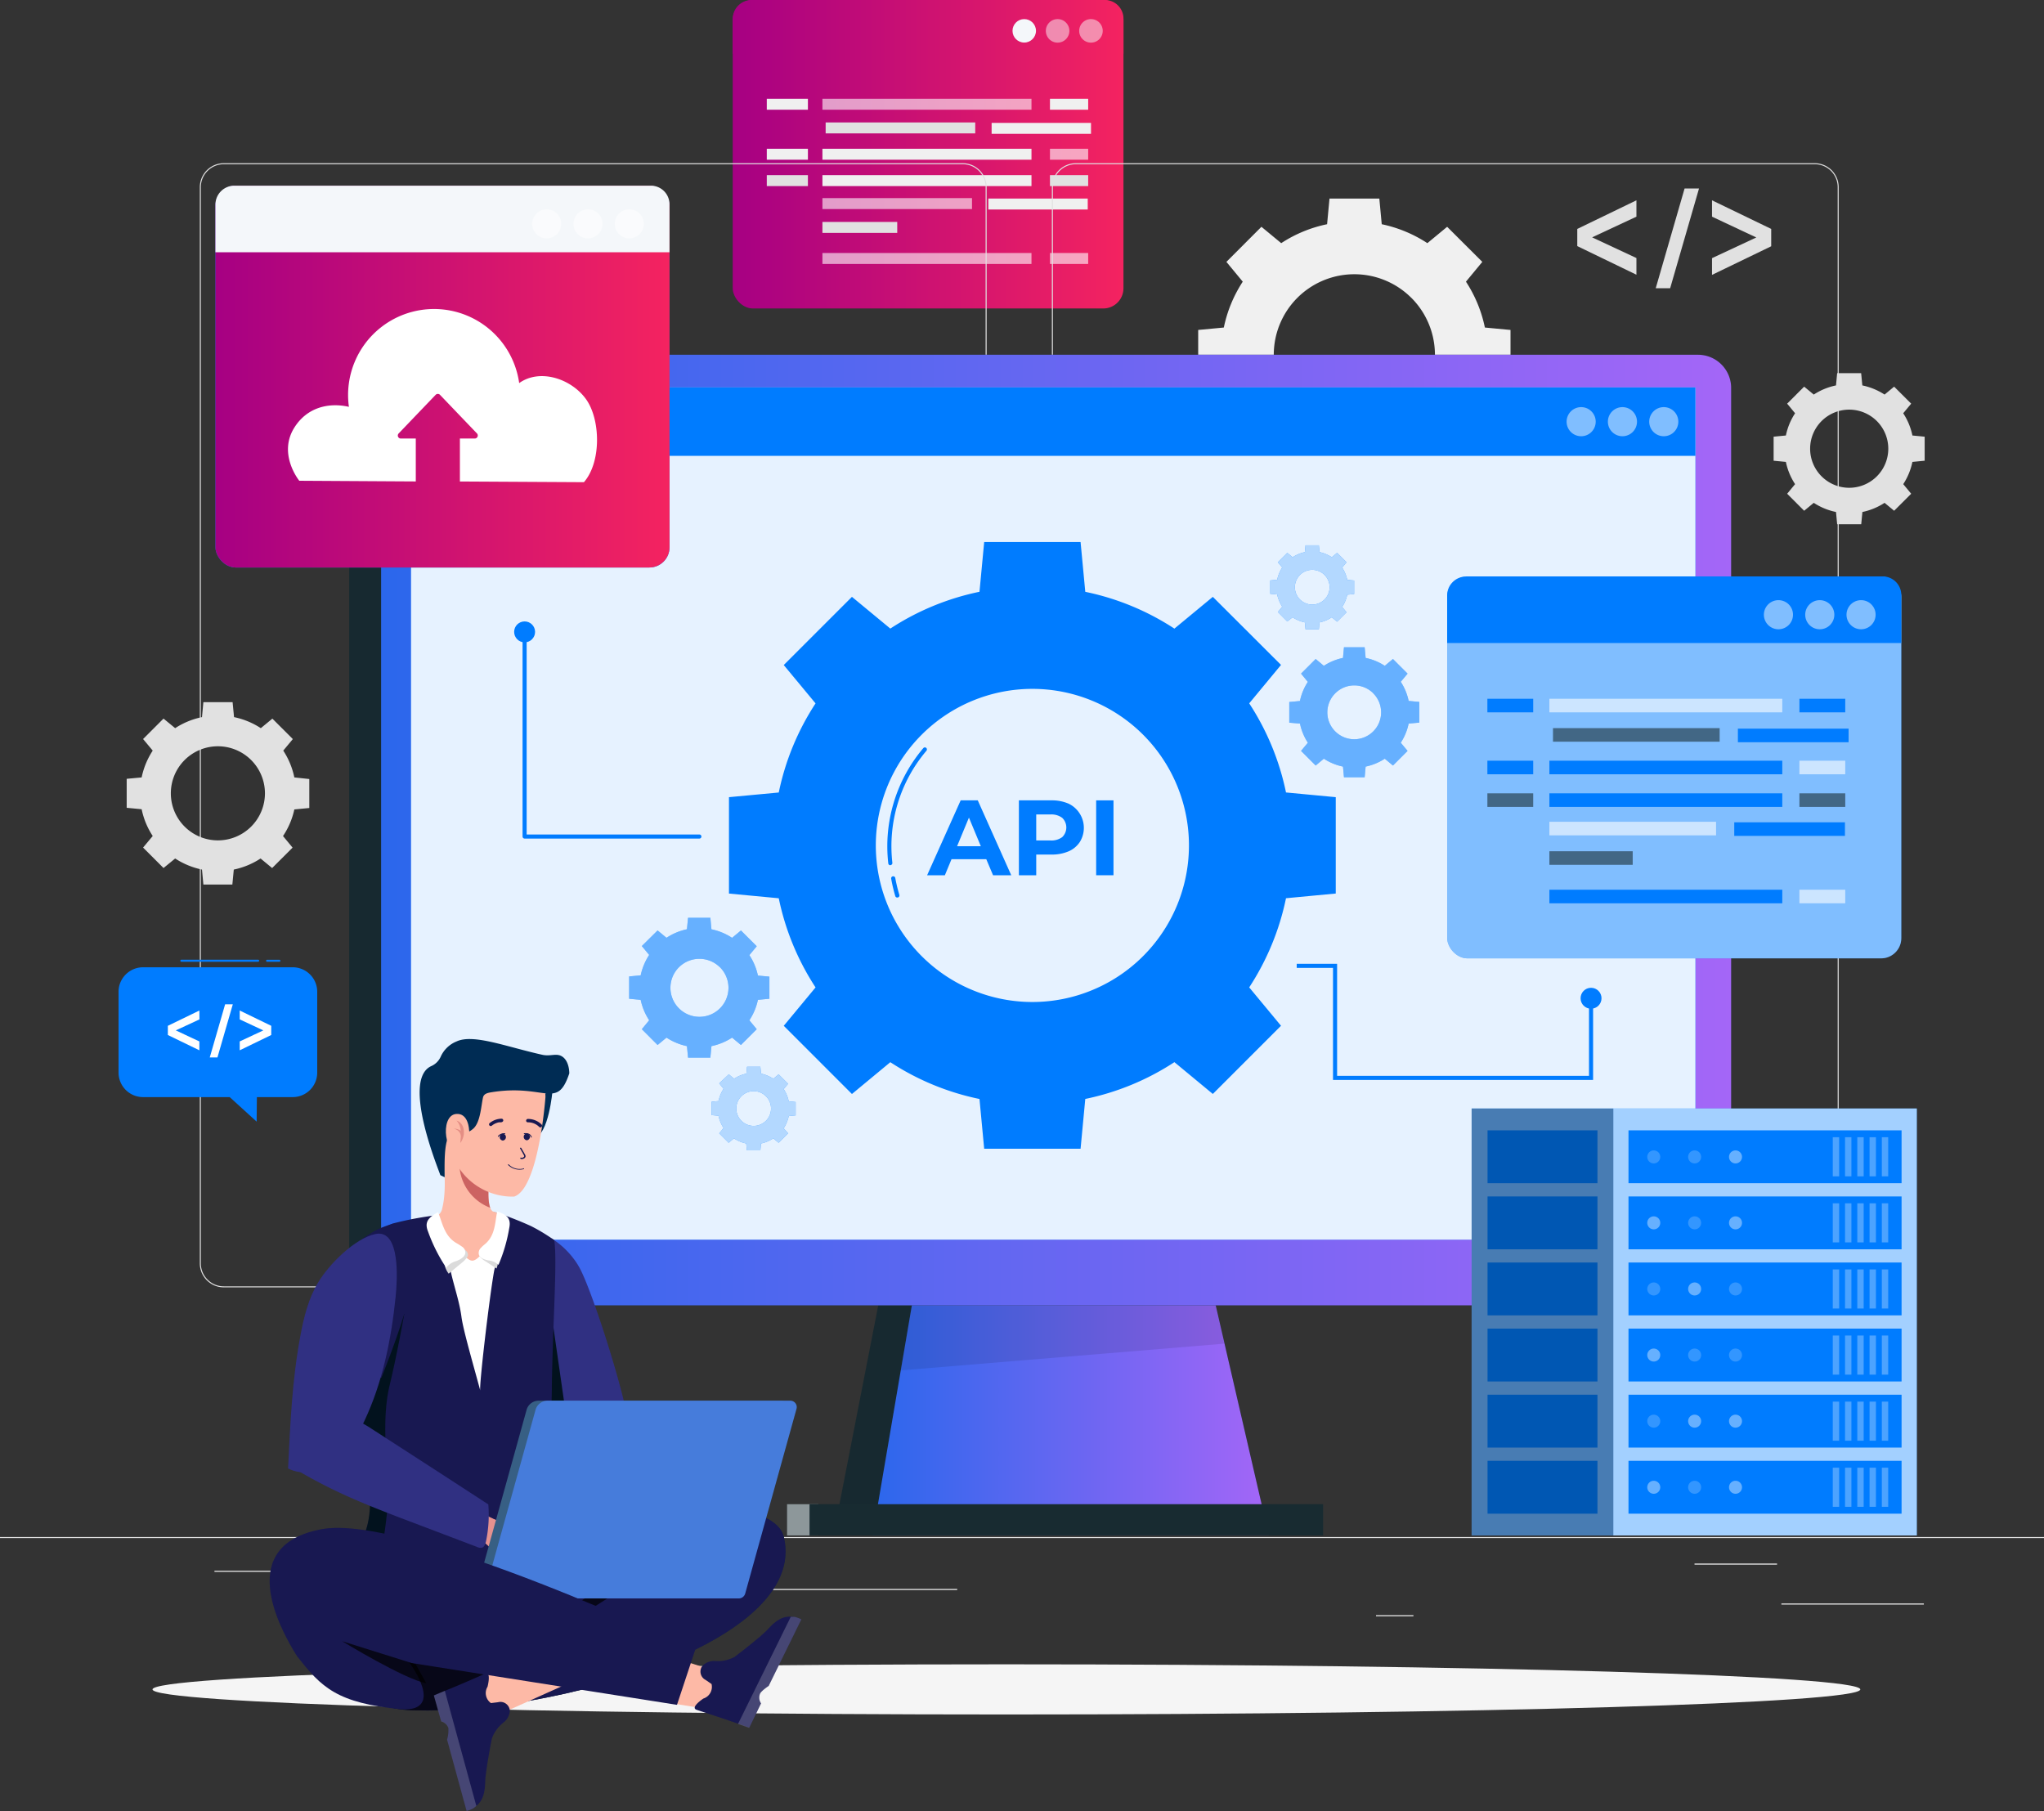 <svg xmlns="http://www.w3.org/2000/svg" xmlns:xlink="http://www.w3.org/1999/xlink" viewBox="0 0 500 443.01"><rect x="0" y="0" width="500" height="443.01" fill="#333333" stroke="none"/><defs><style>.cls-1,.cls-11,.cls-12,.cls-24,.cls-25,.cls-26,.cls-32{isolation:isolate;}.cls-2{fill:#f0f0f0;}.cls-3{fill:url(#linear-gradient);}.cls-4{fill:url(#linear-gradient-2);}.cls-5{fill:#fafafa;}.cls-13,.cls-39,.cls-5{opacity:0.5;}.cls-6{fill:#f4f7fa;}.cls-13,.cls-19,.cls-20,.cls-21,.cls-24,.cls-25,.cls-26,.cls-30,.cls-7{fill:#fff;}.cls-28,.cls-7{opacity:0.6;}.cls-8{fill:#e1e1e1;}.cls-9{fill:#ececec;}.cls-10{fill:#f5f5f5;}.cls-11,.cls-14,.cls-28{fill:#1a2e35;}.cls-12{opacity:0.1;}.cls-15{fill:url(#linear-gradient-3);}.cls-16,.cls-21,.cls-32{opacity:0.7;}.cls-17{fill:url(#linear-gradient-4);}.cls-18{fill:#007cff;}.cls-19{opacity:0.9;}.cls-20,.cls-24{opacity:0.4;}.cls-22,.cls-23{fill:none;stroke:#007cff;}.cls-22{stroke-linecap:round;stroke-linejoin:round;}.cls-23{stroke-miterlimit:10;}.cls-25,.cls-27{opacity:0.3;}.cls-26{opacity:0.2;}.cls-29{fill:url(#linear-gradient-5);}.cls-31{fill:#181851;}.cls-33{fill:#fdb9a6;}.cls-34{fill:#e5918f;}.cls-35{fill:#303082;}.cls-36{fill:#02121e;}.cls-37{fill:#002c54;}.cls-38{fill:#cc6362;}.cls-40{fill:#375f84;}.cls-41{fill:#467cdb;}.cls-42{fill:#dbdbdb;mix-blend-mode:multiply;}</style><linearGradient id="linear-gradient" x1="179.24" y1="37.73" x2="274.82" y2="37.73" gradientUnits="userSpaceOnUse"><stop offset="0" stop-color="#a60083"/><stop offset="1" stop-color="#f42360"/></linearGradient><linearGradient id="linear-gradient-2" x1="179.24" y1="6.58" x2="274.82" y2="6.58" xlink:href="#linear-gradient"/><linearGradient id="linear-gradient-3" x1="213.46" y1="335.22" x2="310.38" y2="335.22" gradientUnits="userSpaceOnUse"><stop offset="0" stop-color="#2b67ec"/><stop offset="1" stop-color="#a466f7"/></linearGradient><linearGradient id="linear-gradient-4" x1="93.19" y1="203.05" x2="423.51" y2="203.05" xlink:href="#linear-gradient-3"/><linearGradient id="linear-gradient-5" x1="52.7" y1="92.13" x2="163.77" y2="92.13" xlink:href="#linear-gradient"/></defs><g class="cls-1"><g id="Layer_2" data-name="Layer 2"><g id="Layer_1-2" data-name="Layer 1"><path class="cls-2" d="M304,68.9a32.48,32.48,0,0,0-4.63,11.22l-6.27.59V92.85l6.27.59A32.41,32.41,0,0,0,304,104.66l-4,4.84,8.58,8.58,4.84-4a32.41,32.41,0,0,0,11.22,4.63l.59,6.27h12.14l.59-6.27a32.48,32.48,0,0,0,11.22-4.63l4.84,4,8.58-8.58-4-4.84a32.41,32.41,0,0,0,4.63-11.22l6.27-.59V80.71l-6.27-.59a32.48,32.48,0,0,0-4.63-11.22l4-4.84L354,55.48l-4.84,4A32.48,32.48,0,0,0,338,54.85l-.59-6.27H325.22l-.59,6.27a32.41,32.41,0,0,0-11.22,4.63l-4.84-4L300,64.06Zm41.24,3.95a19.71,19.71,0,1,1-27.88,0A19.72,19.72,0,0,1,345.23,72.85Z"/><rect class="cls-3" x="179.24" width="95.58" height="75.46" rx="4.94"/><path class="cls-4" d="M183.86,0h86.41a4.55,4.55,0,0,1,4.55,4.55v8.61a0,0,0,0,1,0,0H179.24a0,0,0,0,1,0,0V4.63A4.63,4.63,0,0,1,183.86,0Z"/><path class="cls-5" d="M269.75,7.54a2.88,2.88,0,1,1-2.87-2.87A2.88,2.88,0,0,1,269.75,7.54Z"/><path class="cls-5" d="M261.59,7.54a2.88,2.88,0,1,1-2.88-2.87A2.88,2.88,0,0,1,261.59,7.54Z"/><circle class="cls-6" cx="250.55" cy="7.54" r="2.87"/><rect class="cls-7" x="201.18" y="24.16" width="51.14" height="2.68"/><rect class="cls-8" x="201.97" y="29.95" width="36.59" height="2.68"/><rect class="cls-2" x="256.84" y="24.16" width="9.35" height="2.68"/><rect class="cls-2" x="187.57" y="24.16" width="10.06" height="2.68"/><rect class="cls-2" x="201.18" y="36.39" width="51.14" height="2.68"/><rect class="cls-7" x="256.84" y="36.39" width="9.35" height="2.68"/><rect class="cls-2" x="187.57" y="36.39" width="10.06" height="2.68"/><rect class="cls-7" x="201.18" y="61.89" width="51.14" height="2.68"/><rect class="cls-7" x="256.84" y="61.89" width="9.35" height="2.68"/><rect class="cls-2" x="201.18" y="42.84" width="51.14" height="2.68"/><rect class="cls-8" x="256.84" y="42.84" width="9.35" height="2.68"/><rect class="cls-8" x="187.57" y="42.84" width="10.06" height="2.68"/><rect class="cls-2" x="242.57" y="30.06" width="24.31" height="2.68"/><rect class="cls-7" x="201.18" y="48.46" width="36.59" height="2.68"/><rect class="cls-2" x="241.77" y="48.57" width="24.31" height="2.68"/><rect class="cls-8" x="201.18" y="54.29" width="18.3" height="2.68"/><path class="cls-8" d="M400.3,53l-10.83,5.06,10.83,5.06v4.08l-14.47-7V56l14.47-7Z"/><path class="cls-8" d="M433.27,56v4.24l-14.48,7V63.15l10.83-5.06L418.79,53V49Z"/><polygon class="cls-8" points="412.08 46.11 405.02 70.51 408.55 70.51 415.61 46.11 412.08 46.11"/><path class="cls-8" d="M37.36,183.61a18.87,18.87,0,0,0-2.71,6.56l-3.66.34v7.09l3.66.35a18.82,18.82,0,0,0,2.71,6.55L35,207.33l5,5L42.85,210a19.06,19.06,0,0,0,6.56,2.71l.34,3.66h7.09l.35-3.66A18.93,18.93,0,0,0,63.74,210l2.83,2.34,5-5-2.34-2.83A18.82,18.82,0,0,0,72,198l3.66-.35v-7.09L72,190.17a18.87,18.87,0,0,0-2.71-6.56l2.34-2.82-5-5-2.83,2.33a18.91,18.91,0,0,0-6.55-2.7l-.35-3.66H49.75l-.34,3.66a19,19,0,0,0-6.56,2.7L40,175.78l-5,5Zm24.08,2.31a11.51,11.51,0,1,1-16.28,0A11.52,11.52,0,0,1,61.44,185.92Z"/><path class="cls-8" d="M439.11,101.09a15.67,15.67,0,0,0-2.25,5.44l-3,.29v5.88l3,.29a15.67,15.67,0,0,0,2.25,5.44l-1.94,2.35,4.16,4.16,2.35-1.94a15.64,15.64,0,0,0,5.44,2.24l.28,3h5.89l.29-3A15.8,15.8,0,0,0,461,123l2.34,1.94,4.17-4.16-1.94-2.35a15.84,15.84,0,0,0,2.24-5.44l3-.29v-5.88l-3-.29a15.67,15.67,0,0,0-2.25-5.44l1.95-2.35-4.17-4.16L461,96.52a15.8,15.8,0,0,0-5.44-2.24l-.29-3H449.4l-.28,3a15.64,15.64,0,0,0-5.44,2.24l-2.35-1.94-4.16,4.16Zm20,1.91a9.56,9.56,0,1,1-13.52,0A9.57,9.57,0,0,1,459.11,103Z"/><rect class="cls-9" x="435.76" y="392.24" width="34.85" height="0.26"/><rect class="cls-9" x="336.6" y="395.1" width="9.15" height="0.26"/><rect class="cls-9" x="414.51" y="382.47" width="20.19" height="0.26"/><rect class="cls-9" x="52.46" y="384.24" width="45.44" height="0.26"/><rect class="cls-9" x="107.27" y="384.24" width="6.66" height="0.26"/><rect class="cls-9" x="135.59" y="388.68" width="98.56" height="0.26"/><path class="cls-8" d="M443.92,314.91H263.17a5.87,5.87,0,0,1-5.86-5.86V45.78a5.87,5.87,0,0,1,5.86-5.86H443.92a5.87,5.87,0,0,1,5.86,5.86V309.05A5.87,5.87,0,0,1,443.92,314.91ZM263.17,40.17a5.61,5.61,0,0,0-5.61,5.61V309.05a5.61,5.61,0,0,0,5.61,5.61H443.92a5.61,5.61,0,0,0,5.61-5.61V45.78a5.61,5.61,0,0,0-5.61-5.61Z"/><path class="cls-8" d="M235.49,314.91H54.75a5.87,5.87,0,0,1-5.87-5.86V45.78a5.87,5.87,0,0,1,5.87-5.86H235.49a5.86,5.86,0,0,1,5.86,5.86V309.05A5.86,5.86,0,0,1,235.49,314.91ZM54.75,40.17a5.62,5.62,0,0,0-5.62,5.61V309.05a5.62,5.62,0,0,0,5.62,5.61H235.49a5.61,5.61,0,0,0,5.61-5.61V45.78a5.61,5.61,0,0,0-5.61-5.61Z"/><rect class="cls-8" y="375.98" width="500" height="0.25"/><path class="cls-10" d="M455.06,413.26c0,3.38-93.52,6.13-208.88,6.13s-208.87-2.75-208.87-6.13,93.51-6.14,208.87-6.14S455.06,409.87,455.06,413.26Z"/><path class="cls-11" d="M94.51,86.78h23.63a0,0,0,0,1,0,0V319.31a0,0,0,0,1,0,0H92.72A7.32,7.32,0,0,1,85.41,312V95.89A9.11,9.11,0,0,1,94.51,86.78Z"/><polygon class="cls-11" points="215.62 315.3 205.22 368.59 220.31 368.59 232.35 315.74 215.62 315.3"/><rect class="cls-11" x="192.53" y="367.95" width="7.64" height="7.64"/><path class="cls-12" d="M94.51,86.78h23.63a0,0,0,0,1,0,0V319.31a0,0,0,0,1,0,0H92.72A7.32,7.32,0,0,1,85.41,312V95.89A9.11,9.11,0,0,1,94.51,86.78Z"/><polygon class="cls-12" points="215.62 315.3 205.22 368.59 220.31 368.59 232.35 315.74 215.62 315.3"/><rect class="cls-13" x="192.53" y="367.95" width="7.64" height="7.64"/><polygon class="cls-14" points="310.38 375.6 213.46 375.6 227.23 294.84 291.73 294.84 310.38 375.6"/><polygon class="cls-15" points="310.38 375.6 213.46 375.6 227.23 294.84 291.73 294.84 310.38 375.6"/><polygon class="cls-12" points="297.35 319.31 223.02 319.31 220.31 335.22 299.51 328.68 297.35 319.31"/><rect class="cls-14" x="198.03" y="367.95" width="125.63" height="7.64"/><g class="cls-16"><rect class="cls-12" x="198.03" y="367.95" width="125.63" height="7.64"/></g><path class="cls-14" d="M101.23,86.78H415.47a8.11,8.11,0,0,1,8,8.17V311.14a8.11,8.11,0,0,1-8,8.17H101.23a8.11,8.11,0,0,1-8-8.17V95A8.11,8.11,0,0,1,101.23,86.78Z"/><path class="cls-17" d="M101.23,86.78H415.47a8.11,8.11,0,0,1,8,8.17V311.14a8.11,8.11,0,0,1-8,8.17H101.23a8.11,8.11,0,0,1-8-8.17V95A8.11,8.11,0,0,1,101.23,86.78Z"/><rect class="cls-18" x="100.55" y="94.78" width="314.18" height="208.46"/><rect class="cls-19" x="100.55" y="94.78" width="314.18" height="208.46"/><rect class="cls-18" x="100.55" y="94.78" width="314.18" height="16.73"/><path class="cls-13" d="M410.55,103.15A3.56,3.56,0,1,1,407,99.59,3.56,3.56,0,0,1,410.55,103.15Z"/><path class="cls-13" d="M400.44,103.15a3.56,3.56,0,1,1-3.55-3.56A3.56,3.56,0,0,1,400.44,103.15Z"/><path class="cls-13" d="M390.34,103.15a3.56,3.56,0,1,1-3.56-3.56A3.56,3.56,0,0,1,390.34,103.15Z"/><path class="cls-18" d="M158.8,233.59a14.73,14.73,0,0,0-2.08,5l-2.82.26v5.46l2.82.27a14.76,14.76,0,0,0,2.08,5l-1.8,2.18,3.86,3.86,2.18-1.8a14.68,14.68,0,0,0,5,2.08l.27,2.82h5.46l.26-2.82a14.73,14.73,0,0,0,5.05-2.08l2.17,1.8,3.86-3.86-1.8-2.18a14.59,14.59,0,0,0,2.09-5l2.81-.27V238.9l-2.81-.26a14.56,14.56,0,0,0-2.09-5l1.8-2.17-3.86-3.86-2.17,1.8a14.56,14.56,0,0,0-5.05-2.09l-.26-2.82h-5.46l-.27,2.81a14.51,14.51,0,0,0-5,2.09l-2.18-1.8L157,231.42Zm17.3,3a7.1,7.1,0,1,1-10,0A7.1,7.1,0,0,1,176.1,236.61Z"/><path class="cls-20" d="M158.8,233.59a14.73,14.73,0,0,0-2.08,5l-2.82.26v5.46l2.82.27a14.76,14.76,0,0,0,2.08,5l-1.8,2.18,3.86,3.86,2.18-1.8a14.68,14.68,0,0,0,5,2.08l.27,2.82h5.46l.26-2.82a14.73,14.73,0,0,0,5.05-2.08l2.17,1.8,3.86-3.86-1.8-2.18a14.59,14.59,0,0,0,2.09-5l2.81-.27V238.9l-2.81-.26a14.56,14.56,0,0,0-2.09-5l1.8-2.17-3.86-3.86-2.17,1.8a14.56,14.56,0,0,0-5.05-2.09l-.26-2.82h-5.46l-.27,2.81a14.51,14.51,0,0,0-5,2.09l-2.18-1.8L157,231.42Zm17.3,3a7.1,7.1,0,1,1-10,0A7.1,7.1,0,0,1,176.1,236.61Z"/><path class="cls-18" d="M319.92,166.8a13.54,13.54,0,0,0-1.93,4.68l-2.61.24v5.06L318,177a13.54,13.54,0,0,0,1.93,4.68l-1.67,2,3.58,3.58,2-1.67a13.54,13.54,0,0,0,4.68,1.93l.24,2.61h5.06l.24-2.61a13.54,13.54,0,0,0,4.68-1.93l2,1.67,3.58-3.58-1.67-2a13.54,13.54,0,0,0,1.93-4.68l2.61-.24v-5.06l-2.61-.24a13.54,13.54,0,0,0-1.93-4.68l1.67-2-3.58-3.58-2,1.67a13.54,13.54,0,0,0-4.68-1.93l-.24-2.61h-5.06l-.24,2.61a13.54,13.54,0,0,0-4.68,1.93l-2-1.67-3.58,3.58Zm16,2.8a6.58,6.58,0,1,1-9.3,0A6.57,6.57,0,0,1,335.94,169.6Z"/><path class="cls-20" d="M319.92,166.8a13.54,13.54,0,0,0-1.93,4.68l-2.61.24v5.06L318,177a13.54,13.54,0,0,0,1.93,4.68l-1.67,2,3.58,3.58,2-1.67a13.54,13.54,0,0,0,4.68,1.93l.24,2.61h5.06l.24-2.61a13.54,13.54,0,0,0,4.68-1.93l2,1.67,3.58-3.58-1.67-2a13.54,13.54,0,0,0,1.93-4.68l2.61-.24v-5.06l-2.61-.24a13.54,13.54,0,0,0-1.93-4.68l1.67-2-3.58-3.58-2,1.67a13.54,13.54,0,0,0-4.68-1.93l-.24-2.61h-5.06l-.24,2.61a13.54,13.54,0,0,0-4.68,1.93l-2-1.67-3.58,3.58Zm16,2.8a6.58,6.58,0,1,1-9.3,0A6.57,6.57,0,0,1,335.94,169.6Z"/><path class="cls-18" d="M313.66,138.82a8.9,8.9,0,0,0-1.24,3l-1.69.16v3.27l1.69.16a8.82,8.82,0,0,0,1.24,3l-1.08,1.3,2.31,2.31L316.2,151a8.57,8.57,0,0,0,3,1.25l.16,1.69h3.26l.16-1.69a8.57,8.57,0,0,0,3-1.25l1.3,1.08,2.31-2.31-1.07-1.3a8.82,8.82,0,0,0,1.24-3l1.69-.16V142l-1.69-.16a8.9,8.9,0,0,0-1.24-3l1.07-1.3-2.31-2.31-1.3,1.08a8.76,8.76,0,0,0-3-1.25l-.16-1.68h-3.26l-.16,1.68a8.76,8.76,0,0,0-3,1.25l-1.31-1.08-2.31,2.31ZM324,140.63a4.25,4.25,0,1,1-6,0A4.25,4.25,0,0,1,324,140.63Z"/><path class="cls-21" d="M313.66,138.82a8.9,8.9,0,0,0-1.24,3l-1.69.16v3.27l1.69.16a8.82,8.82,0,0,0,1.24,3l-1.08,1.3,2.31,2.31L316.2,151a8.57,8.57,0,0,0,3,1.25l.16,1.69h3.26l.16-1.69a8.57,8.57,0,0,0,3-1.25l1.3,1.08,2.31-2.31-1.07-1.3a8.82,8.82,0,0,0,1.24-3l1.69-.16V142l-1.69-.16a8.9,8.9,0,0,0-1.24-3l1.07-1.3-2.31-2.31-1.3,1.08a8.76,8.76,0,0,0-3-1.25l-.16-1.68h-3.26l-.16,1.68a8.76,8.76,0,0,0-3,1.25l-1.31-1.08-2.31,2.31ZM324,140.63a4.25,4.25,0,1,1-6,0A4.25,4.25,0,0,1,324,140.63Z"/><path class="cls-18" d="M177,266.34a8.82,8.82,0,0,0-1.24,3l-1.69.16v3.27l1.69.16a8.82,8.82,0,0,0,1.24,3l-1.07,1.3,2.31,2.31,1.3-1.08a8.57,8.57,0,0,0,3,1.25l.16,1.69H186l.16-1.69a8.57,8.57,0,0,0,3-1.25l1.31,1.08,2.31-2.31L191.7,276a8.63,8.63,0,0,0,1.24-3l1.69-.16v-3.27l-1.69-.16a8.63,8.63,0,0,0-1.24-3l1.08-1.3-2.31-2.31-1.31,1.08a8.76,8.76,0,0,0-3-1.25l-.16-1.68h-3.26l-.16,1.68a8.76,8.76,0,0,0-3,1.25l-1.3-1.08L175.93,265Zm10.36,1.81a4.25,4.25,0,1,1-6,0A4.25,4.25,0,0,1,187.36,268.15Z"/><path class="cls-21" d="M177,266.34a8.82,8.82,0,0,0-1.24,3l-1.69.16v3.27l1.69.16a8.82,8.82,0,0,0,1.24,3l-1.07,1.3,2.31,2.31,1.3-1.08a8.57,8.57,0,0,0,3,1.25l.16,1.69H186l.16-1.69a8.57,8.57,0,0,0,3-1.25l1.31,1.08,2.31-2.31L191.7,276a8.63,8.63,0,0,0,1.24-3l1.69-.16v-3.27l-1.69-.16a8.63,8.63,0,0,0-1.24-3l1.08-1.3-2.31-2.31-1.31,1.08a8.76,8.76,0,0,0-3-1.25l-.16-1.68h-3.26l-.16,1.68a8.76,8.76,0,0,0-3,1.25l-1.3-1.08L175.93,265Zm10.36,1.81a4.25,4.25,0,1,1-6,0A4.25,4.25,0,0,1,187.36,268.15Z"/><path class="cls-18" d="M199.5,172.06a63,63,0,0,0-9,21.8L178.32,195v23.58l12.18,1.15a63.14,63.14,0,0,0,9,21.81l-7.78,9.39,16.68,16.68,9.39-7.78a63.14,63.14,0,0,0,21.81,9L240.75,281h23.58l1.15-12.18a63,63,0,0,0,21.8-9l9.4,7.78,16.68-16.68-7.78-9.39a63.14,63.14,0,0,0,9-21.81l12.17-1.15V195l-12.17-1.15a63.09,63.09,0,0,0-9-21.8l7.78-9.4L296.68,146l-9.4,7.77a63.09,63.09,0,0,0-21.8-9l-1.15-12.18H240.75l-1.15,12.17a63.14,63.14,0,0,0-21.81,9L208.4,146l-16.68,16.68Zm80.12,7.66a38.3,38.3,0,1,1-54.16,0A38.31,38.31,0,0,1,279.62,179.72Z"/><path class="cls-18" d="M241.26,210.17h-8.5l-1.63,3.93h-4.34L235,195.78h4.18l8.19,18.32h-4.45ZM239.93,207l-2.91-7-2.9,7Z"/><path class="cls-18" d="M261.4,196.59a6.56,6.56,0,0,1,2.76,9.35,6.24,6.24,0,0,1-2.76,2.31,10.4,10.4,0,0,1-4.23.79h-3.69v5.06h-4.24V195.78h7.93A10.23,10.23,0,0,1,261.4,196.59Zm-1.56,8.18a3.27,3.27,0,0,0,0-4.71,4.44,4.44,0,0,0-2.9-.83h-3.46v6.36h3.46A4.44,4.44,0,0,0,259.84,204.77Z"/><path class="cls-18" d="M268.14,195.78h4.24V214.1h-4.24Z"/><path class="cls-18" d="M217.79,211.65a.5.5,0,0,1-.5-.45A37.14,37.14,0,0,1,225.86,183a.5.5,0,1,1,.76.65,36.1,36.1,0,0,0-8.33,27.42.51.51,0,0,1-.45.55Z"/><path class="cls-18" d="M219.48,219.55a.49.49,0,0,1-.48-.36,38.93,38.93,0,0,1-1-4.24.5.5,0,0,1,1-.18,39.49,39.49,0,0,0,1,4.14.51.51,0,0,1-.34.62A.36.36,0,0,1,219.48,219.55Z"/><polyline class="cls-22" points="128.33 154.57 128.33 204.63 171.08 204.63"/><circle class="cls-18" cx="128.33" cy="154.57" r="2.56"/><circle class="cls-18" cx="389.2" cy="244.19" r="2.56"/><polyline class="cls-23" points="389.2 243.82 389.2 263.67 326.58 263.67 326.58 236.26 317.2 236.26"/><rect class="cls-18" x="359.99" y="271.16" width="108.89" height="104.44"/><rect class="cls-24" x="359.99" y="271.16" width="108.89" height="104.44"/><rect class="cls-24" x="394.65" y="271.16" width="74.22" height="104.44"/><rect class="cls-18" x="398.36" y="276.5" width="66.8" height="12.93"/><rect class="cls-18" x="398.36" y="292.67" width="66.8" height="12.93"/><rect class="cls-18" x="398.36" y="308.83" width="66.8" height="12.93"/><rect class="cls-18" x="398.36" y="325" width="66.8" height="12.93"/><rect class="cls-18" x="398.36" y="341.17" width="66.8" height="12.93"/><rect class="cls-18" x="398.36" y="357.34" width="66.8" height="12.93"/><rect class="cls-18" x="363.88" y="276.5" width="26.89" height="12.93"/><rect class="cls-18" x="363.88" y="292.67" width="26.89" height="12.93"/><rect class="cls-18" x="363.88" y="308.83" width="26.89" height="12.93"/><rect class="cls-18" x="363.88" y="325" width="26.89" height="12.93"/><rect class="cls-18" x="363.88" y="341.17" width="26.89" height="12.93"/><rect class="cls-18" x="363.88" y="357.34" width="26.89" height="12.93"/><rect class="cls-25" x="460.33" y="278.18" width="1.56" height="9.57"/><rect class="cls-25" x="457.33" y="278.18" width="1.56" height="9.57"/><rect class="cls-25" x="454.33" y="278.18" width="1.56" height="9.57"/><rect class="cls-25" x="451.33" y="278.18" width="1.56" height="9.57"/><rect class="cls-25" x="448.33" y="278.18" width="1.56" height="9.57"/><rect class="cls-25" x="460.33" y="294.35" width="1.56" height="9.56"/><rect class="cls-25" x="457.33" y="294.35" width="1.56" height="9.56"/><rect class="cls-25" x="454.33" y="294.35" width="1.56" height="9.56"/><rect class="cls-25" x="451.33" y="294.35" width="1.56" height="9.56"/><rect class="cls-25" x="448.33" y="294.35" width="1.56" height="9.56"/><rect class="cls-25" x="460.33" y="310.52" width="1.56" height="9.56"/><rect class="cls-25" x="457.33" y="310.52" width="1.56" height="9.56"/><rect class="cls-25" x="454.33" y="310.52" width="1.56" height="9.56"/><rect class="cls-25" x="451.33" y="310.52" width="1.56" height="9.56"/><rect class="cls-25" x="448.33" y="310.52" width="1.56" height="9.56"/><rect class="cls-25" x="460.33" y="326.69" width="1.56" height="9.57"/><rect class="cls-25" x="457.33" y="326.69" width="1.56" height="9.57"/><rect class="cls-25" x="454.33" y="326.69" width="1.56" height="9.57"/><rect class="cls-25" x="451.33" y="326.69" width="1.56" height="9.57"/><rect class="cls-25" x="448.33" y="326.69" width="1.56" height="9.57"/><rect class="cls-25" x="460.33" y="342.86" width="1.56" height="9.56"/><rect class="cls-25" x="457.33" y="342.86" width="1.56" height="9.56"/><rect class="cls-25" x="454.33" y="342.86" width="1.56" height="9.56"/><rect class="cls-25" x="451.33" y="342.86" width="1.56" height="9.56"/><rect class="cls-25" x="448.33" y="342.86" width="1.56" height="9.56"/><rect class="cls-25" x="460.33" y="359.02" width="1.56" height="9.57"/><rect class="cls-25" x="457.33" y="359.02" width="1.56" height="9.57"/><rect class="cls-25" x="454.33" y="359.02" width="1.56" height="9.57"/><rect class="cls-25" x="451.33" y="359.02" width="1.56" height="9.57"/><rect class="cls-25" x="448.33" y="359.02" width="1.56" height="9.57"/><path class="cls-26" d="M406.13,283a1.59,1.59,0,1,1-1.59-1.59h0A1.59,1.59,0,0,1,406.13,283Z"/><path class="cls-26" d="M416.13,283a1.59,1.59,0,1,1-1.59-1.59h0A1.59,1.59,0,0,1,416.13,283Z"/><path class="cls-24" d="M426.13,283a1.59,1.59,0,1,1-1.59-1.59h0A1.59,1.59,0,0,1,426.13,283Z"/><path class="cls-24" d="M406.13,299.13a1.59,1.59,0,1,1-1.59-1.59h0A1.59,1.59,0,0,1,406.13,299.13Z"/><path class="cls-26" d="M416.13,299.13a1.59,1.59,0,1,1-1.59-1.59h0A1.59,1.59,0,0,1,416.13,299.13Z"/><path class="cls-24" d="M426.13,299.13a1.59,1.59,0,1,1-1.59-1.59h0A1.59,1.59,0,0,1,426.13,299.13Z"/><path class="cls-26" d="M406.13,315.3a1.59,1.59,0,1,1-1.59-1.59h0A1.59,1.59,0,0,1,406.13,315.3Z"/><path class="cls-24" d="M416.13,315.3a1.59,1.59,0,1,1-1.59-1.59h0A1.59,1.59,0,0,1,416.13,315.3Z"/><path class="cls-26" d="M426.13,315.3a1.59,1.59,0,1,1-1.59-1.59h0A1.59,1.59,0,0,1,426.13,315.3Z"/><path class="cls-24" d="M406.13,331.47a1.59,1.59,0,1,1-1.59-1.59h0A1.59,1.59,0,0,1,406.13,331.47Z"/><path class="cls-26" d="M416.13,331.47a1.59,1.59,0,1,1-1.59-1.59h0A1.59,1.59,0,0,1,416.13,331.47Z"/><path class="cls-26" d="M426.13,331.47a1.59,1.59,0,1,1-1.59-1.59h0A1.59,1.59,0,0,1,426.13,331.47Z"/><path class="cls-26" d="M406.13,347.64a1.59,1.59,0,1,1-1.59-1.59h0A1.59,1.59,0,0,1,406.13,347.64Z"/><path class="cls-24" d="M416.13,347.64a1.59,1.59,0,1,1-1.59-1.59h0A1.59,1.59,0,0,1,416.13,347.64Z"/><path class="cls-24" d="M426.13,347.64a1.59,1.59,0,1,1-1.59-1.59h0A1.59,1.59,0,0,1,426.13,347.64Z"/><path class="cls-24" d="M406.13,363.81a1.59,1.59,0,1,1-1.59-1.59h0A1.59,1.59,0,0,1,406.13,363.81Z"/><path class="cls-26" d="M416.13,363.81a1.59,1.59,0,1,1-1.59-1.59h0A1.59,1.59,0,0,1,416.13,363.81Z"/><path class="cls-24" d="M426.13,363.81a1.59,1.59,0,1,1-1.59-1.59h0A1.59,1.59,0,0,1,426.13,363.81Z"/><rect class="cls-27" x="359.99" y="271.16" width="34.66" height="104.44"/><rect class="cls-18" x="354.01" y="141.03" width="111.08" height="93.4" rx="4.94"/><rect class="cls-13" x="354.01" y="141.03" width="111.08" height="93.4" rx="4.94"/><path class="cls-18" d="M358.64,141H460.54a4.55,4.55,0,0,1,4.55,4.55v11.74a0,0,0,0,1,0,0H354a0,0,0,0,1,0,0V145.66a4.63,4.63,0,0,1,4.63-4.63Z"/><path class="cls-13" d="M458.81,150.36a3.56,3.56,0,1,1-3.55-3.55A3.55,3.55,0,0,1,458.81,150.36Z"/><path class="cls-13" d="M448.71,150.36a3.56,3.56,0,1,1-3.56-3.55A3.56,3.56,0,0,1,448.71,150.36Z"/><path class="cls-13" d="M438.6,150.36a3.56,3.56,0,1,1-3.55-3.55A3.55,3.55,0,0,1,438.6,150.36Z"/><rect class="cls-7" x="379.01" y="170.93" width="56.97" height="3.32"/><rect class="cls-28" x="379.89" y="178.11" width="40.77" height="3.32"/><rect class="cls-18" x="440.17" y="170.93" width="11.21" height="3.32"/><rect class="cls-18" x="363.84" y="170.93" width="11.21" height="3.32"/><rect class="cls-18" x="379.01" y="186.08" width="56.97" height="3.32"/><rect class="cls-7" x="440.17" y="186.08" width="11.21" height="3.32"/><rect class="cls-18" x="363.84" y="186.08" width="11.21" height="3.32"/><rect class="cls-18" x="379.01" y="217.64" width="56.97" height="3.32"/><rect class="cls-7" x="440.17" y="217.64" width="11.21" height="3.32"/><rect class="cls-18" x="379.01" y="194.06" width="56.97" height="3.32"/><rect class="cls-28" x="440.17" y="194.06" width="11.21" height="3.32"/><rect class="cls-28" x="363.84" y="194.06" width="11.21" height="3.32"/><rect class="cls-18" x="425.12" y="178.24" width="27.08" height="3.32"/><rect class="cls-7" x="379.01" y="201.02" width="40.77" height="3.32"/><rect class="cls-18" x="424.23" y="201.15" width="27.08" height="3.32"/><rect class="cls-28" x="379.01" y="208.23" width="20.38" height="3.32"/><rect class="cls-18" x="52.7" y="45.42" width="111.08" height="93.4" rx="4.94"/><rect class="cls-29" x="52.7" y="45.42" width="111.08" height="93.4" rx="4.94"/><path class="cls-6" d="M57.32,45.42H159.23A4.55,4.55,0,0,1,163.77,50V61.71a0,0,0,0,1,0,0H52.7a0,0,0,0,1,0,0V50.05A4.63,4.63,0,0,1,57.32,45.42Z"/><path class="cls-13" d="M157.5,54.76A3.56,3.56,0,1,1,154,51.2,3.55,3.55,0,0,1,157.5,54.76Z"/><path class="cls-13" d="M147.4,54.76a3.56,3.56,0,1,1-3.56-3.56A3.55,3.55,0,0,1,147.4,54.76Z"/><path class="cls-13" d="M137.29,54.76a3.56,3.56,0,1,1-3.55-3.56A3.55,3.55,0,0,1,137.29,54.76Z"/><path class="cls-30" d="M143.24,97.49C139.56,92.55,132,90.14,127,93.71a21,21,0,0,0-41.65,5.81c-4.86-1.11-10.2.06-13.35,5.08-4.1,6.5,1.21,13,1.21,13l28.5.17V107.27H98.05a.73.73,0,0,1-.53-1.24l4.19-4.38,4.86-5.07a.74.74,0,0,1,1.06,0l4.85,5.07,4.2,4.38a.74.74,0,0,1-.53,1.24H112.5v10.51l30.34.17C147.16,113,146.93,102.43,143.24,97.49Z"/><path class="cls-11" d="M100.52,378.38s87.12-20.41,91.26-2.27c5.92,25.91-56.94,43.33-90.42,42.27S100.52,378.38,100.52,378.38Z"/><path class="cls-31" d="M100.52,378.38s87.12-20.41,91.26-2.27c5.92,25.91-56.94,43.33-90.42,42.27S100.52,378.38,100.52,378.38Z"/><path class="cls-32" d="M163.2,381.71l-40.92,26,5.46,7.76s-2.87,4.27-8.35-8.83l25.31-16.73s-7.92-.79-7.72-2c.34-2,17.74-5.91,25.68-7.65a.79.79,0,1,1,.54,1.48Z"/><path class="cls-32" d="M120.8,404.78l7.1,11.51a143,143,0,0,1-26.54,2.09,25.36,25.36,0,0,1-8.55-1.55l-2.49-4.56,5.36-10.8Z"/><polygon class="cls-33" points="134.34 400.21 116.15 411.75 119.41 420.58 140.77 410.98 134.34 400.21"/><path class="cls-31" d="M106.13,414.71l1.79,6.35a2.52,2.52,0,0,1,1.76,1.62,8.33,8.33,0,0,1-.32,2.82L114.14,443a7.56,7.56,0,0,0,1.67-.66,7.87,7.87,0,0,0,1.39-1.26c1.3-1.49,1.44-3.66,1.49-5.26.08-2.68,1.62-10.53,1.62-10.53a8.79,8.79,0,0,1,2.75-3.85,3.92,3.92,0,0,0,1.65-3.05,2.3,2.3,0,0,0-2.88-2l-1.74.21a3,3,0,0,1-.83-4s1-3.81-.57-3.17c-.92.36-4.93,2.16-8.15,3.48l-2.08.85h0Z"/><path class="cls-26" d="M108.46,413.75h0l-2.33,1,1.79,6.35a2.52,2.52,0,0,1,1.76,1.62,8.33,8.33,0,0,1-.32,2.82L114.14,443a7.56,7.56,0,0,0,1.67-.66c.26-.19.49-.38.71-.57l-7.71-28.17Z"/><path class="cls-34" d="M145.93,321.66l8.17,32.62s-.85,8.24-9.17,4.19-13.85-30-13.85-30Z"/><path class="cls-35" d="M132.12,339.9c1-.24,1.12,8.32,2,8s2.54-.85,3.4-1.15A56,56,0,0,1,152.91,344c-2.44-10.6-8.6-29.35-11.21-34a4,4,0,0,1-.2-.35l-.21-.35a20.35,20.35,0,0,0-5.68-5.91l-.68-.48-1,17-.16,1.76Z"/><path class="cls-36" d="M132.12,339.9c1-.24,1.4,5.18,2.33,4.9s2.84-.49,3.7-.79c-1.63-11.47-3.51-24.45-3.51-24.45l-.84,2.11Z"/><path class="cls-31" d="M83.91,310.46c.2,5,1.08,13.13,1.85,21.27.25,2.57.48,5.16.67,7.66.14,1.56,2.49,9.86,2.58,11.35.42,7.11,3.91,12.43.61,23.25a17.1,17.1,0,0,0-1,5c0,.74,1,1.52,1.35,1.73,1.38.8,4.1,1.36,7.4,1.76h0a191.6,191.6,0,0,0,20.53.94c7.1,0,17.75-1.12,19.1-2.91,1.23-1.64.09-4-.49-7.31-2.61-14.83-1.68-22.57-1.52-33.27,0-.27,0-.54,0-.82.27-16.51,1.36-30.65.59-35.75l-.68-.48c-1.13-.76-2.23-1.45-3.3-2.05l-.33-.19-1-.53-.37-.19A84,84,0,0,0,122,296.8l-.69-.22c-1.89-.12-3.95-.14-6.17-.08-1.93.05-4.88.31-8.08.73h0a82.68,82.68,0,0,0-10.74,2l0,0a22.17,22.17,0,0,0-8.45,5.91A29.22,29.22,0,0,0,83.91,310.46Z"/><path class="cls-36" d="M89.62,374a17.1,17.1,0,0,0-1,5c0,.74,1,1.52,1.35,1.73,1.38.8,4.1,1.36,7.4,1.76-1.36-.16-3.71-2.32-3.71-4.26,0-1.36,1.77-10.56,1.28-16.49s-1.45-15.36.38-22.91,3.58-17.48,3.58-17.48l-10.35,6.25s-1.34,1.87-2.8,4.14c.25,2.57.48,5.16.67,7.66C86.57,341,92.92,363.17,89.62,374Z"/><path class="cls-37" d="M135.15,266.81s-.9,10.82-4.49,11.55-2.71-3.88-2.71-3.88l.51-5.13Z"/><path class="cls-33" d="M117.12,308.32c7-.83,5.88-9.95,4.92-11.52-.26-.08-1.47-.45-1.56-.51h0a1.91,1.91,0,0,1-.55-.82c-.69-1.8-.37-5.39-.35-5.62h0v-.65c-.11-.43-.23-.84-.32-1.22l-3.7-2.9-7.81-6.15s2.07,10.28.4,16.76a2.46,2.46,0,0,1-1,1.56h0a2,2,0,0,1-.78.28C104.39,298.41,105.59,309.69,117.12,308.32Z"/><path class="cls-38" d="M112.4,285.44a11.68,11.68,0,0,0,7.52,10c-.7-1.79-.38-5.38-.36-5.61l-3.12-2.45Z"/><path class="cls-33" d="M133.43,268.35s-1.62,22.45-7.69,24.36A15.77,15.77,0,0,1,112.47,286c-1.6-2.15-3.62-2.63-4.28-5.23-1.07-4.22-2.58-12-.65-16.68C110.28,257.39,133.17,252.09,133.43,268.35Z"/><path class="cls-37" d="M105.44,260.81a4.54,4.54,0,0,0,2.38-2.36,7.18,7.18,0,0,1,3.85-3.69c4.11-1.93,12.17,1.3,21,3.26,2.06.46,3.48-.53,4.92.47,1.74,1.21,1.67,4.07,1.67,4.07-3,9-5.81,2.53-18.91,4.6-1,.16-2,.33-2.21,1.34-.48,2.31-.67,6.14-2.41,7.62-1.27,1.08-2.61,1.45-4.85,1.08-.28.52-1.31,1-1.52,1.71-.71,2.4-.61,6.16-.59,9.06l-1.06-.51C107.56,286.73,98.1,264.28,105.44,260.81Z"/><path class="cls-33" d="M113.1,281.94c-4.32,1.65-5.67-9-1.57-9.44,3.11-.35,3.23,4,3.23,4S115.56,281,113.1,281.94Z"/><g class="cls-39"><path class="cls-38" d="M111.67,274.1c2.25.74,2.23,3.9.92,5.49.19-1.91.49-3.95-.92-5.49Z"/><path class="cls-38" d="M111,276.12a2.46,2.46,0,0,1,2.45,1.43l-.71.25a2.07,2.07,0,0,0-1.74-1.68Z"/></g><path class="cls-34" d="M71.62,355.71h0c1.9,2.2,9.09,3.8,12.56.76,1.08-1,2.31-3.52,3.52-6.69a206.35,206.35,0,0,0,6-20.22l-16.1-8.23s-2.07,9.29-3.85,18.11l0,.25c-.58,2.83-1.12,5.61-1.55,8l0,.19A34.14,34.14,0,0,0,71.62,355.71Z"/><path class="cls-31" d="M99.75,318.29C98.2,324.76,93.31,337,93.31,337a25.46,25.46,0,0,1-11.82-1.43A21.75,21.75,0,0,1,74,330.69s3.24-9.11,6.15-15.65c2.61-5.88,4.18-8.07,5.31-9.23a25.6,25.6,0,0,1,6.39-4.76Z"/><path class="cls-31" d="M79.39,322.52l9.45-4.08,7.44-19.18s-1.36.41-3.16,1.14h0l-.25.09-.13.06c-1.61.76-7.84,4.43-12.15,17.76,0,.11-.07.22-.1.34-.46,1.53-.79,2.77-1,3.41a1.8,1.8,0,0,1-.05.19C79.44,322.33,79.42,322.43,79.39,322.52Z"/><path class="cls-34" d="M71.62,355.71h0c.14,1.18.47,2,1,2.33l1.51.9a78.52,78.52,0,0,0,10,5.16A361.76,361.76,0,0,0,119,376.64a41.45,41.45,0,0,1,2.14-4.87A91,91,0,0,1,106,362.48c-7.51-5.73-18.31-12.69-18.31-12.69L85,346.58s-9.7-8.92-11.25-7.13l0,.25c-.23.93-1,4.35-1.55,8l0,.19A34.14,34.14,0,0,0,71.62,355.71Z"/><path class="cls-34" d="M120,371.23a6,6,0,0,0,3.83.73c1.07-.22,1.5-.66,2.29-.8a17.83,17.83,0,0,0,3.93-.91c1.05-.51,1.45-.57,1.42.48s-2.1,1.95-2.65,2.24a5.5,5.5,0,0,0-1.34,1.33c-.07.12,3.43,1.95,4.37,1.58a2.71,2.71,0,0,1,.12,1.31c-.16.48-.88.64-.93.88s.16.72,0,1.09-.8.38-1.06,1,0,.62-.17,1.26-1,.75-1.15,1.07-.07.72-.42.94-3.49-.78-4.64-1.28-4.22-4.91-7.62-6.42Z"/><path class="cls-34" d="M148.31,351.41s-9.52-4.3-12.15,0c-1.43,2.36-.44,6.75,2.81,8.59s21.61,9.61,38.94,13.94a41.3,41.3,0,0,1,1.94-4.94,91.38,91.38,0,0,1-15.51-8.66,98.73,98.73,0,0,0-16-8.95Z"/><path class="cls-40" d="M103.93,391h24.49v-2.39H103.93a1.2,1.2,0,0,0-1.2,1.2h0A1.19,1.19,0,0,0,103.93,391Z"/><path class="cls-40" d="M117.18,391H178.5a1.63,1.63,0,0,0,1.57-1.19l12.55-45.18a1.57,1.57,0,0,0-1.51-2h-59.3a3.07,3.07,0,0,0-3,2.25l-12.5,45A.86.86,0,0,0,117.18,391Z"/><path class="cls-41" d="M119.4,391h61.32a1.63,1.63,0,0,0,1.57-1.19l12.55-45.18a1.57,1.57,0,0,0-1.51-2H134a3.07,3.07,0,0,0-3,2.25l-12.51,45A.87.87,0,0,0,119.4,391Z"/><path class="cls-30" d="M117.5,340.21c-1.79-6.64-4.21-14.92-4.62-18.1-.67-5.09-2.82-9.92-3.23-15a1.72,1.72,0,0,1,.39-1.52,1.75,1.75,0,0,1,1.09-.28c1.42,0,3,3.3,4.58,3.05s3.25-3.58,4.79-3.36c2.48.35.67,4.24.37,5.91C119.74,317.11,117.06,339.83,117.5,340.21Z"/><path class="cls-42" d="M118.3,304.74c-.17-.12-.72.7-.85.95a1.92,1.92,0,0,0-.26,1.23,1.27,1.27,0,0,0,.31.61,5.48,5.48,0,0,0,1.26,1l2.71,1.77a8.08,8.08,0,0,0,.38-1.56,3,3,0,0,0-.17-1.55,2.54,2.54,0,0,0-1-1l-1.85-1.2C118.73,305,118.44,304.84,118.3,304.74Z"/><path class="cls-35" d="M77.89,313.59c-2.41,3.93-3.57,8.59-4.42,13.22-2,10.65-2.48,21.55-3,32.4,3.59,1.85,8,.86,11.3-1.59s5.53-6.18,7.35-10c4.45-9.41,6.59-19.92,7.66-30.43.38-3.72,1.32-16.71-5-15.32C86.76,303,80.62,309.12,77.89,313.59Z"/><path class="cls-35" d="M119.45,368a31.4,31.4,0,0,1-.56,9c-.14.65-.39,1.41-1,1.59a1.88,1.88,0,0,1-1.18-.18l-15.57-5.91c-6.36-2.41-12.73-4.82-18.87-7.75a125.81,125.81,0,0,1-11.08-6,54.68,54.68,0,0,1,2.49-17.6,4.13,4.13,0,0,1,1.63-2.56,3.77,3.77,0,0,1,3,.09,14.79,14.79,0,0,1,7,5.28c.57.81.84,1.8,1.43,2.58.88,1.15,2.46,1.86,3.65,2.63l18.56,12Z"/><path class="cls-30" d="M118.85,304.15a13,13,0,0,0-1.28,1.17,1.7,1.7,0,0,0-.43,1.56c.26.84,1.32,1.23,2.25,1.43a4.2,4.2,0,0,1,2.55,1.09,39.25,39.25,0,0,0,2.63-9c.51-2.45-.64-3.25-2.95-4.07C121.07,299.11,121.15,302,118.85,304.15Z"/><path class="cls-42" d="M112.52,305.37c.19-.17.39-.31.56-.28s.65.63.86.82a1.39,1.39,0,0,1,.55,1.07,1.34,1.34,0,0,1-.29.67,7.78,7.78,0,0,1-1.38,1.37l-3.07,2.54a5.89,5.89,0,0,1-.75-1.34,2.16,2.16,0,0,1-.06-1.5,3.38,3.38,0,0,1,1.07-1.25l2.1-1.73C112.22,305.66,112.36,305.5,112.52,305.37Z"/><path class="cls-30" d="M111.51,304a15.5,15.5,0,0,1,1.58,1,1.74,1.74,0,0,1,.74,1.54c-.13.91-1.19,1.53-2.15,1.92a4.61,4.61,0,0,0-2.53,1.64,40.39,40.39,0,0,1-4.42-8.78c-1-2.45.1-3.5,2.43-4.81C108.24,299.21,108.67,302.24,111.51,304Z"/><path class="cls-31" d="M123,279a.85.85,0,0,1,0-1.69.85.85,0,0,1,0,1.69Z"/><path class="cls-31" d="M131.9,275.66a3.84,3.84,0,0,0-2.79-1.12.41.41,0,0,1-.41-.41.43.43,0,0,1,.41-.42,4.71,4.71,0,0,1,3.37,1.36.41.41,0,0,1-.58.59Z"/><path class="cls-31" d="M122.69,274.54l-.35,0h-.11l-.18,0a3.48,3.48,0,0,0-.63.18,4,4,0,0,0-1.08.61.42.42,0,0,1-.59,0,.41.41,0,0,1,0-.58,4.73,4.73,0,0,1,2.94-1.1.42.42,0,0,1,.42.42.43.43,0,0,1-.42.41Z"/><path class="cls-31" d="M128.87,278.93a.85.85,0,0,1,0-1.69.85.85,0,0,1,0,1.69Z"/><path class="cls-31" d="M128.24,277.21a2.13,2.13,0,0,1,1.2.15,1.36,1.36,0,0,1,.64.79c0,.12-.16.18-.2.05a1.14,1.14,0,0,0-.57-.67,2,2,0,0,0-1.07-.11c-.13,0-.13-.2,0-.21Z"/><path class="cls-31" d="M123.5,277.44a1.71,1.71,0,0,0-1.54.61c-.09.1-.24,0-.15-.15a1.91,1.91,0,0,1,1.69-.67c.06,0,.1,0,.1.1a.11.11,0,0,1-.1.11Z"/><path class="cls-31" d="M127.22,280.93c.32.56.64,1.11.94,1.67a.32.32,0,0,1,.06.28.38.38,0,0,1-.16.19.68.68,0,0,1-.6.11c-.2-.06-.28.25-.08.31.45.14,1.21-.14,1.18-.71a1.1,1.1,0,0,0-.19-.46l-.28-.51-.59-1a.16.16,0,0,0-.28.16Z"/><path class="cls-31" d="M128.07,285.83a3.76,3.76,0,0,1-3.63-1c-.09-.1-.24.05-.15.15a4,4,0,0,0,3.84,1c.13,0,.07-.22-.06-.2Z"/><polygon class="cls-33" points="152.55 414.77 173.83 418.19 177.24 409.42 154.88 402.44 152.55 414.77"/><path class="cls-31" d="M183.29,422.62l2.87-5.94a2.49,2.49,0,0,1-.24-2.38c.32-.72,2.11-1.9,2.11-1.9l8-16.28a7.16,7.16,0,0,0-1.69-.61,8.38,8.38,0,0,0-1.88,0c-1.95.27-3.49,1.79-4.59,3-1.84,2-8.2,6.81-8.2,6.81a8.71,8.71,0,0,1-4.61,1,3.94,3.94,0,0,0-3.26,1.2,2.29,2.29,0,0,0,.81,3.42l1.45,1a3,3,0,0,1-2,3.55s-3.3,2.17-1.67,2.75c.92.33,5.12,1.66,8.4,2.8l2.13.74h0Z"/><path class="cls-26" d="M185.92,414.3c.32-.72,2.11-1.9,2.11-1.9l8-16.28a7.16,7.16,0,0,0-1.69-.61c-.32,0-.62,0-.91,0l-12.9,26.2.36.12h0l2.38.83,2.87-5.94A2.49,2.49,0,0,1,185.92,414.3Z"/><path class="cls-31" d="M72.61,405.06c-4.59-7.3-15-27.11,6.08-31s91.36,29.55,91.36,29.55l-4.45,13.42-65.45-10.31s9,11.95-1.91,11.41C82.44,416.6,78.65,412.82,72.61,405.06Z"/><path class="cls-32" d="M101.7,407.12l-18-5.65s15.06,9.21,20.59,10.31Z"/><path class="cls-18" d="M35,236.61H71.6a6,6,0,0,1,6,6v19.76a6,6,0,0,1-6,6H62.84l-.06,6-6.59-6H35a6,6,0,0,1-6-6V242.6A6,6,0,0,1,35,236.61Z"/><path class="cls-30" d="M48.79,249.36,43,252.05l5.77,2.7v2.17l-7.71-3.74v-2.25l7.71-3.74Z"/><path class="cls-30" d="M66.35,250.93v2.25l-7.71,3.74v-2.17l5.77-2.7-5.77-2.69v-2.17Z"/><polygon class="cls-30" points="55.07 245.67 51.31 258.67 53.19 258.67 56.95 245.67 55.07 245.67"/><path class="cls-18" d="M63.15,235.26H44.36a.25.25,0,0,1,0-.5H63.15a.25.25,0,0,1,0,.5Z"/><path class="cls-18" d="M68.34,235.27h-3a.25.25,0,1,1,0-.5h3a.25.25,0,0,1,0,.5Z"/></g></g></g></svg>